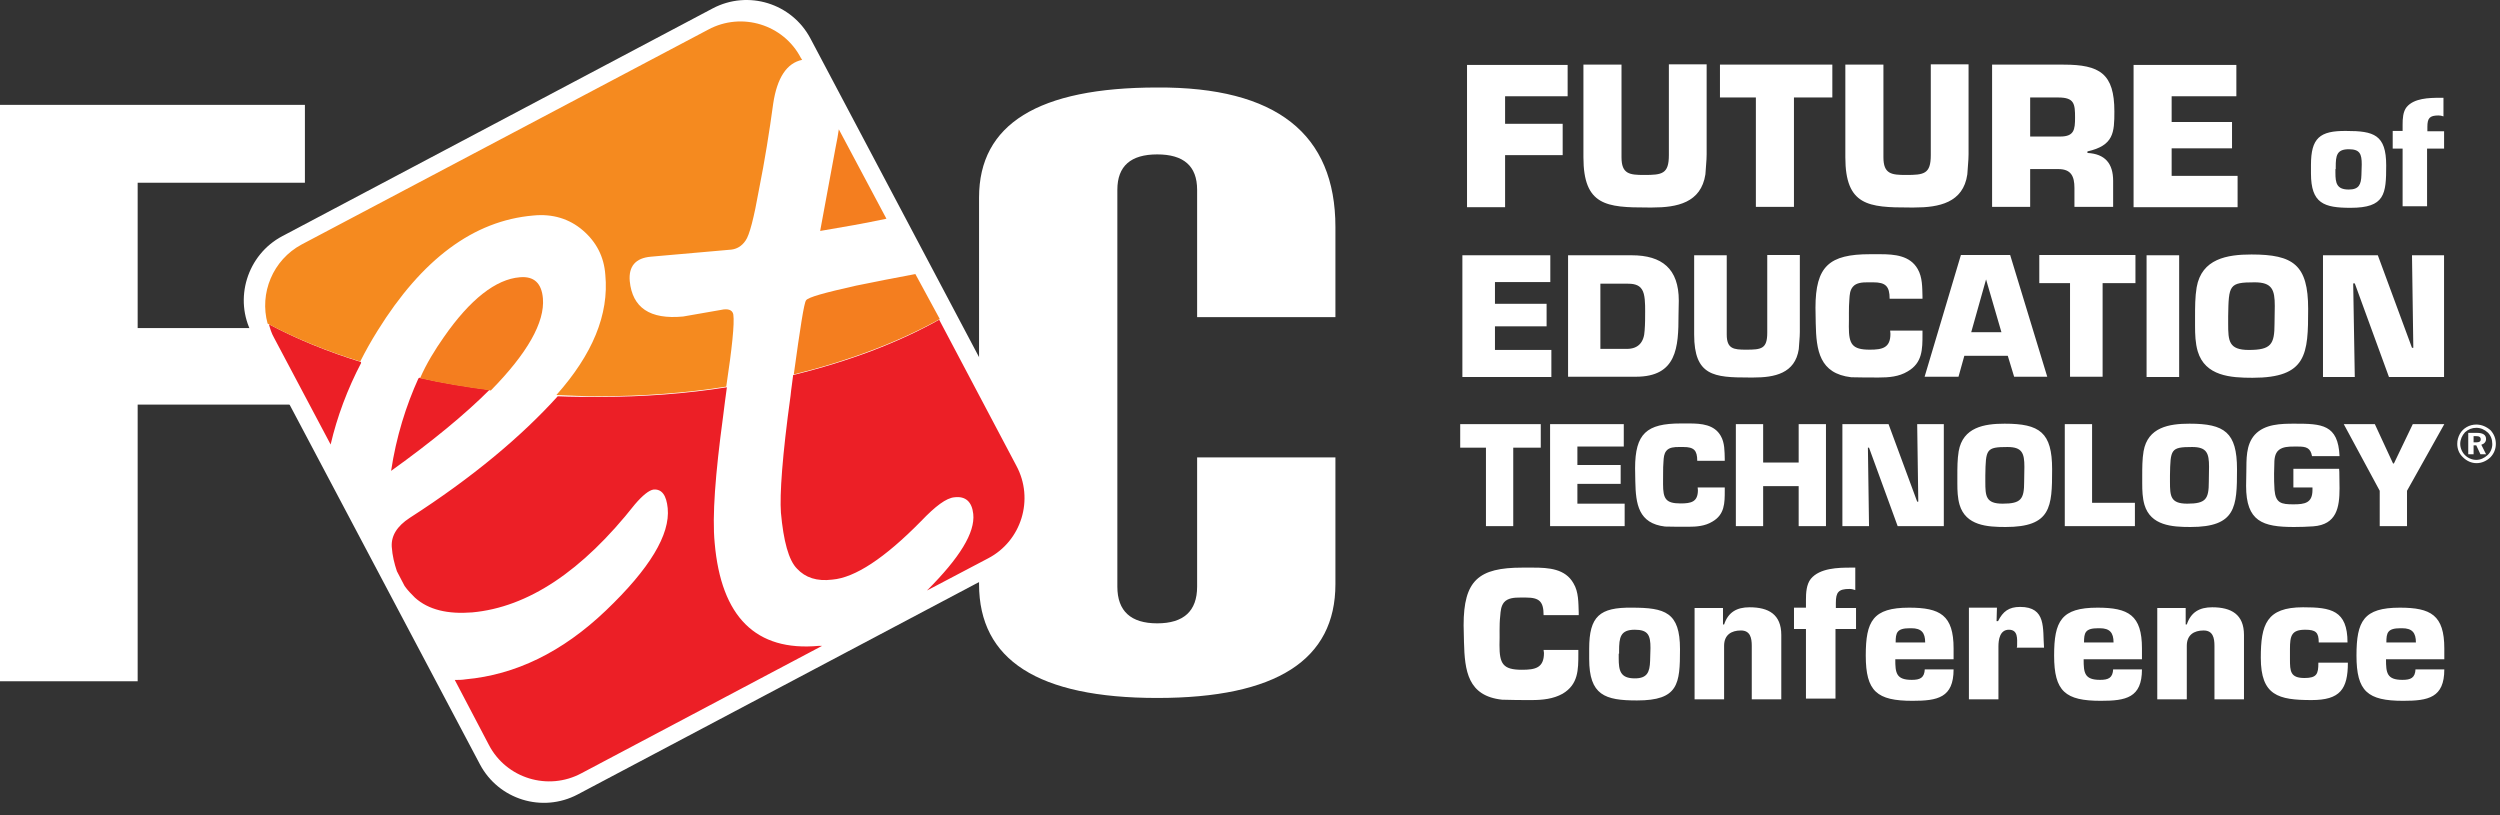 <svg width="184" height="60" viewBox="0 0 184 60" fill="none" xmlns="http://www.w3.org/2000/svg">
<rect x="0" y="0" width="184" height="60" fill="#333333" stroke="none"/>
<path d="M110.775 7.084H115.378V4.78H107.973V15.25H110.775V11.418H115.013V9.114H110.775V7.084ZM122.829 4.757V11.418C122.829 12.809 122.328 12.877 121.006 12.877C119.935 12.877 119.343 12.809 119.343 11.577V4.757H116.54V11.577C116.54 15.136 118.249 15.272 121.257 15.272H121.621C123.422 15.272 125.199 14.93 125.518 12.832C125.541 12.33 125.609 11.851 125.609 11.349V4.734H122.829V4.757ZM132.057 7.175H134.86V4.757H126.589V7.175H129.232V15.227H132.035V7.175H132.057ZM142.106 4.757V11.418C142.106 12.809 141.605 12.877 140.283 12.877C139.212 12.877 138.62 12.809 138.62 11.577V4.757H135.817V11.577C135.817 15.136 137.526 15.272 140.534 15.272H140.898C142.698 15.272 144.498 14.93 144.795 12.832C144.817 12.33 144.886 11.851 144.886 11.349V4.734H142.106V4.757ZM146.618 15.227H149.42V12.444H151.494C152.428 12.444 152.679 12.969 152.679 13.835V15.227H155.527V13.311C155.527 12.034 154.934 11.326 153.636 11.258V11.144C155.572 10.71 155.618 9.752 155.618 8.201C155.618 5.419 154.547 4.757 151.881 4.757H146.618V15.227ZM149.42 10.072V7.175H151.494C152.679 7.175 152.724 7.654 152.724 8.658C152.724 9.547 152.656 10.049 151.63 10.049H149.42V10.072ZM159.833 7.084H164.596V4.78H157.031V15.25H164.687V12.946H159.833V10.916H164.277V8.977H159.833V7.084ZM170.087 12.148V12.763C170.087 14.976 171.044 15.295 173.004 15.295C175.533 15.295 175.624 14.292 175.624 12.17C175.624 9.912 174.713 9.638 172.685 9.638C170.725 9.616 170.087 10.163 170.087 12.148ZM171.91 12.444V12.284C171.91 11.463 171.978 10.984 172.867 10.984C173.687 10.984 173.824 11.326 173.824 12.102C173.824 12.353 173.801 12.627 173.801 12.877C173.778 13.585 173.619 13.95 172.867 13.95C171.978 13.95 171.887 13.47 171.887 12.718V12.444H171.91ZM179.908 9.661H178.655V9.342C178.655 8.703 178.814 8.498 179.475 8.498C179.612 8.498 179.703 8.521 179.839 8.566V7.198H179.566C178.791 7.198 177.675 7.221 177.128 7.882C176.854 8.224 176.832 8.749 176.832 9.159V9.638H176.103V10.939H176.832V15.181H178.632V10.939H179.885V9.661H179.908Z" fill="white"/>
<path d="M110.029 20.76H114.103V18.788H107.631V27.746H114.181V25.756H110.029V24.019H113.83V22.36H110.029V20.76ZM115.39 27.727H120.401C123.422 27.727 123.539 25.561 123.539 23.18L123.559 22.126C123.559 19.784 122.331 18.788 120.089 18.788H115.41V27.727H115.39ZM117.788 25.678V20.877H119.738C120.147 20.877 120.615 20.916 120.849 21.306C121.083 21.657 121.083 22.38 121.083 22.906C121.083 23.375 121.083 23.863 121.044 24.331C121.005 25.17 120.595 25.678 119.738 25.678H117.788ZM130.07 18.788V24.487C130.07 25.678 129.641 25.736 128.511 25.736C127.594 25.736 127.088 25.678 127.088 24.624V18.788H124.69V24.624C124.69 27.668 126.152 27.785 128.725 27.785H129.057C130.597 27.785 132.117 27.493 132.39 25.697C132.41 25.268 132.468 24.858 132.468 24.429V18.769H130.07V18.788ZM139.116 24.351C139.116 24.409 139.136 24.507 139.136 24.565C139.136 25.6 138.551 25.736 137.615 25.736C136.309 25.736 136.075 25.326 136.075 24.038C136.095 23.375 136.056 22.692 136.114 22.028C136.134 21.696 136.153 21.365 136.367 21.111C136.621 20.799 137.089 20.779 137.459 20.779H137.869C138.785 20.779 139.077 21.072 139.077 21.989H141.495V21.814C141.475 21.15 141.495 20.408 141.144 19.803C140.579 18.808 139.448 18.71 138.376 18.71H137.635C134.632 18.71 133.619 19.589 133.619 22.653L133.638 23.804C133.677 25.795 133.911 27.493 136.25 27.766C136.913 27.785 137.596 27.785 138.278 27.785C139.019 27.785 139.76 27.727 140.403 27.337C141.495 26.712 141.495 25.697 141.495 24.604V24.331H139.116V24.351ZM147.772 26.185L148.24 27.727H150.677L147.948 18.769H144.322L141.651 27.727H144.146L144.575 26.185H147.772ZM147.305 24.448H145.082L146.174 20.564L147.305 24.448ZM154.752 20.838H157.169V18.769H150.092V20.838H152.354V27.727H154.752V20.838ZM160.386 18.788H157.988V27.746H160.386V18.788ZM161.556 23.316V23.98C161.556 24.604 161.575 25.248 161.751 25.853C162.297 27.688 164.188 27.805 165.786 27.805C169.803 27.805 169.88 26.049 169.88 22.731C169.88 19.491 168.789 18.73 165.708 18.73C163.915 18.73 162.043 19.042 161.673 21.15C161.556 21.852 161.556 22.614 161.556 23.316ZM163.993 23.277C164.032 20.974 164.051 20.779 165.942 20.779C167.229 20.779 167.424 21.326 167.424 22.516C167.424 22.945 167.405 23.394 167.405 23.824C167.405 25.346 167.151 25.756 165.513 25.756C164.032 25.756 163.993 25.092 163.993 23.824V23.277ZM179.901 18.788H177.523L177.62 25.6H177.523L175.008 18.788H170.972V27.746H173.312L173.195 20.857H173.312L175.827 27.746H179.882V18.788H179.901Z" fill="white"/>
<path d="M111.375 32.949H113.4V31.216H107.471V32.949H109.366V38.721H111.375V32.949ZM116.096 32.867H119.51V31.216H114.086V38.721H119.575V37.07H116.096V35.614H119.281V34.225H116.096V32.867ZM124.949 35.892C124.949 35.942 124.966 36.023 124.966 36.072C124.966 36.939 124.476 37.053 123.691 37.053C122.597 37.053 122.401 36.71 122.401 35.631C122.417 35.075 122.385 34.503 122.434 33.947C122.45 33.685 122.466 33.391 122.646 33.178C122.858 32.916 123.25 32.9 123.561 32.9H123.904C124.672 32.9 124.917 33.145 124.917 33.914H126.942V33.767C126.926 33.211 126.942 32.589 126.648 32.083C126.174 31.248 125.227 31.167 124.329 31.167H123.708C121.192 31.167 120.343 31.903 120.343 34.47L120.359 35.435C120.392 37.103 120.588 38.525 122.548 38.754C123.103 38.77 123.675 38.77 124.247 38.77C124.868 38.77 125.488 38.721 126.027 38.394C126.942 37.871 126.942 37.021 126.942 36.105V35.876H124.949V35.892ZM134.391 31.216H132.382V34.045H129.768V31.216H127.759V38.721H129.768V35.778H132.382V38.721H134.391V31.216ZM143.098 31.216H141.105L141.186 36.923H141.105L138.997 31.216H135.6V38.721H137.56L137.478 32.949H137.56L139.667 38.721H143.065V31.216H143.098ZM144.061 35.026V35.582C144.061 36.105 144.078 36.645 144.225 37.152C144.682 38.689 146.267 38.787 147.606 38.787C150.971 38.787 151.036 37.315 151.036 34.535C151.036 31.821 150.122 31.183 147.541 31.183C146.038 31.183 144.47 31.445 144.159 33.211C144.061 33.799 144.061 34.421 144.061 35.026ZM146.12 34.993C146.152 33.064 146.169 32.9 147.753 32.9C148.831 32.9 148.995 33.358 148.995 34.355C148.995 34.715 148.978 35.091 148.978 35.451C148.978 36.727 148.766 37.07 147.394 37.07C146.152 37.07 146.12 36.514 146.12 35.451V34.993ZM153.977 31.216H151.968V38.721H157.129V37.005H153.977V31.216ZM157.668 35.026V35.582C157.668 36.105 157.685 36.645 157.832 37.152C158.289 38.689 159.874 38.787 161.213 38.787C164.578 38.787 164.644 37.315 164.644 34.535C164.644 31.821 163.729 31.183 161.148 31.183C159.645 31.183 158.077 31.445 157.767 33.211C157.668 33.799 157.668 34.421 157.668 35.026ZM159.71 34.993C159.743 33.064 159.759 32.9 161.344 32.9C162.422 32.9 162.585 33.358 162.585 34.355C162.585 34.715 162.569 35.091 162.569 35.451C162.569 36.727 162.357 37.07 160.985 37.07C159.743 37.07 159.71 36.514 159.71 35.451V34.993ZM168.793 34.486V35.876H170.198V36.056C170.198 37.021 169.642 37.119 168.793 37.119C167.911 37.119 167.486 37.037 167.404 36.056C167.372 35.647 167.372 35.238 167.372 34.846C167.372 34.65 167.388 34.437 167.388 34.241C167.388 33.832 167.404 33.374 167.731 33.113C168.025 32.884 168.433 32.867 168.809 32.867H169.152C169.74 32.867 170.051 32.965 170.165 33.571H172.19C172.092 31.232 170.867 31.183 168.891 31.183C167.878 31.183 166.685 31.199 165.95 32.001C165.281 32.753 165.346 33.816 165.33 34.731C165.33 35.075 165.313 35.418 165.313 35.762C165.313 38.378 166.522 38.787 168.842 38.787C169.332 38.787 169.789 38.77 170.263 38.738C171.978 38.607 172.19 37.348 172.19 35.942L172.174 34.731L172.158 34.503H168.793V34.486ZM179.901 31.216H177.581L176.193 34.11H176.127L174.788 31.216H172.501L175.147 36.121V38.721H177.156V36.121L179.901 31.216Z" fill="white"/>
<path d="M113.608 47.835C113.608 47.918 113.636 48.001 113.636 48.056C113.636 49.157 113.003 49.295 112.013 49.295C110.61 49.295 110.362 48.854 110.362 47.477C110.39 46.761 110.335 46.045 110.417 45.33C110.445 44.971 110.472 44.614 110.692 44.338C110.968 44.008 111.463 43.98 111.875 43.98H112.315C113.306 43.98 113.608 44.283 113.608 45.274H116.194V45.082C116.166 44.366 116.194 43.567 115.809 42.934C115.204 41.86 113.993 41.777 112.838 41.777H112.04C108.822 41.777 107.722 42.714 107.722 46.018L107.749 47.257C107.804 49.377 108.024 51.222 110.555 51.498C111.27 51.525 112.013 51.525 112.728 51.525C113.526 51.525 114.323 51.443 115.011 51.057C116.166 50.369 116.166 49.295 116.166 48.111V47.835H113.608ZM116.964 47.753V48.496C116.964 51.167 118.119 51.553 120.485 51.553C123.538 51.553 123.648 50.341 123.648 47.78C123.648 45.054 122.548 44.724 120.1 44.724C117.734 44.696 116.964 45.357 116.964 47.753ZM119.165 48.111V47.918C119.165 46.927 119.247 46.348 120.32 46.348C121.31 46.348 121.475 46.761 121.475 47.698C121.475 48.001 121.448 48.331 121.448 48.634C121.42 49.487 121.228 49.928 120.32 49.928C119.247 49.928 119.137 49.35 119.137 48.441V48.111H119.165ZM124.721 44.751V51.47H126.894V47.532C126.894 46.734 127.417 46.403 128.132 46.403C128.82 46.403 128.93 46.954 128.93 47.532V51.47H131.103V46.734C131.103 45.219 130.168 44.696 128.765 44.696C127.83 44.696 127.197 45.054 126.894 45.963H126.812V44.751H124.721ZM136.632 44.751H135.119V44.366C135.119 43.595 135.312 43.347 136.109 43.347C136.274 43.347 136.384 43.374 136.549 43.429V41.777H136.219C135.284 41.777 133.936 41.805 133.276 42.603C132.946 43.017 132.918 43.65 132.918 44.145V44.724H132.038V46.293H132.918V51.415H135.092V46.293H136.604V44.751H136.632ZM141.666 49.24C141.638 49.901 141.308 50.038 140.703 50.038C139.548 50.038 139.493 49.515 139.493 48.524H143.784V47.725C143.784 45.274 142.794 44.724 140.51 44.724C137.842 44.724 137.32 45.715 137.32 48.248C137.32 50.892 138.145 51.58 140.758 51.58C142.601 51.58 143.784 51.36 143.784 49.267H141.666V49.24ZM141.693 47.285H139.52C139.52 46.569 139.603 46.238 140.566 46.238H140.676C141.418 46.238 141.693 46.569 141.693 47.285ZM144.912 44.751V51.47H147.085V47.587C147.085 47.064 147.195 46.348 147.855 46.348C148.543 46.348 148.46 47.037 148.46 47.505C148.46 47.56 148.46 47.615 148.433 47.67H150.441C150.331 46.266 150.633 44.669 148.68 44.669C147.855 44.669 147.415 44.999 147.057 45.715H146.947L146.975 44.724H144.912V44.751ZM155.53 49.24C155.502 49.901 155.172 50.038 154.567 50.038C153.411 50.038 153.356 49.515 153.356 48.524H157.648V47.725C157.648 45.274 156.657 44.724 154.374 44.724C151.706 44.724 151.183 45.715 151.183 48.248C151.183 50.892 152.009 51.58 154.622 51.58C156.465 51.58 157.648 51.36 157.648 49.267H155.53V49.24ZM155.557 47.285H153.384C153.384 46.569 153.466 46.238 154.429 46.238H154.539C155.282 46.238 155.557 46.569 155.557 47.285ZM158.775 44.751V51.47H160.948V47.532C160.948 46.734 161.471 46.403 162.186 46.403C162.874 46.403 162.984 46.954 162.984 47.532V51.47H165.157V46.734C165.157 45.219 164.222 44.696 162.819 44.696C161.884 44.696 161.251 45.054 160.948 45.963H160.866V44.751H158.775ZM170.631 48.799C170.631 49.598 170.521 49.901 169.613 49.901C168.568 49.901 168.541 49.405 168.541 48.524V47.78C168.541 46.789 168.651 46.348 169.668 46.348C170.439 46.348 170.659 46.541 170.659 47.285H172.777C172.777 44.916 171.566 44.696 169.503 44.696C166.808 44.696 166.395 45.963 166.395 48.413C166.395 51.195 167.688 51.525 170.136 51.525C172.227 51.525 172.804 50.727 172.804 48.772H170.631V48.799ZM177.783 49.24C177.756 49.901 177.425 50.038 176.82 50.038C175.665 50.038 175.61 49.515 175.61 48.524H179.901V47.725C179.901 45.274 178.911 44.724 176.628 44.724C173.959 44.724 173.437 45.715 173.437 48.248C173.437 50.892 174.262 51.58 176.875 51.58C178.718 51.58 179.901 51.36 179.901 49.267H177.783V49.24ZM177.811 47.285H175.637C175.637 46.569 175.72 46.238 176.683 46.238H176.793C177.535 46.238 177.811 46.569 177.811 47.285Z" fill="white"/>
<path d="M22.441 13.447H10.132V24.147H22.157V29.781H10.132V50.139H0V7.719H22.441V13.447ZM98.287 16.714V23.342H88.108V13.968C88.108 12.216 87.113 11.364 85.172 11.364C83.231 11.364 82.237 12.216 82.237 13.968V43.179C82.237 44.979 83.231 45.878 85.172 45.878C87.113 45.878 88.108 44.979 88.108 43.179V33.663H98.287V42.99C98.287 48.577 93.931 51.37 85.172 51.37C76.413 51.37 72.058 48.577 72.058 42.99V14.536C72.058 9.139 76.413 6.44 85.172 6.44C93.931 6.393 98.287 9.849 98.287 16.714Z" fill="white"/>
<path d="M20.784 17.377L52.457 0.617C55.061 -0.756 58.28 0.238 59.653 2.842L76.413 34.516C77.786 37.12 76.792 40.339 74.188 41.712L42.515 58.472C39.911 59.845 36.691 58.85 35.318 56.246L18.558 24.573C17.186 22.017 18.18 18.75 20.784 17.377Z" fill="white"/>
<path d="M20.169 24.857C19.979 24.526 19.885 24.194 19.79 23.863C21.826 24.952 24.146 25.899 26.608 26.656C25.566 28.645 24.808 30.68 24.335 32.716L20.169 24.857ZM41.048 29.166C38.396 32.101 34.798 35.131 30.158 38.114C29.212 38.729 28.785 39.439 28.833 40.244C28.88 40.907 29.022 41.475 29.212 42.043L29.78 43.132C30.016 43.463 30.253 43.7 30.537 43.984C31.531 44.884 32.952 45.215 34.751 45.073C38.87 44.694 42.847 42.043 46.729 37.119C47.297 36.456 47.77 36.078 48.102 36.03C48.717 35.983 49.049 36.456 49.143 37.403C49.333 39.344 47.818 41.854 44.598 44.931C41.379 48.008 37.923 49.666 34.277 49.997C33.993 50.044 33.757 50.044 33.472 50.044L35.982 54.826C37.26 57.288 40.337 58.235 42.799 56.909L60.506 47.535H60.269C55.63 47.961 53.073 45.404 52.6 39.96C52.41 37.971 52.647 34.894 53.215 30.68C53.31 29.923 53.404 29.166 53.499 28.503C50.516 28.976 47.344 29.213 44.078 29.213C43.083 29.213 42.042 29.213 41.048 29.166ZM28.785 34.657C31.816 32.48 34.23 30.491 36.029 28.692C34.23 28.455 32.478 28.171 30.821 27.793C29.874 29.876 29.164 32.148 28.785 34.657ZM69.123 23.532C66.093 25.236 62.447 26.609 58.376 27.603C58.328 28.076 58.233 28.597 58.186 29.118C57.571 33.569 57.381 36.409 57.476 37.735C57.665 39.818 58.044 41.238 58.66 41.854C59.275 42.517 60.127 42.801 61.264 42.659C62.921 42.517 65.098 41.096 67.797 38.35C68.839 37.261 69.644 36.646 70.259 36.599C71.064 36.504 71.537 36.93 71.632 37.829C71.774 39.202 70.638 41.049 68.223 43.463L72.721 41.096C75.183 39.818 76.13 36.74 74.804 34.279L69.123 23.532Z" fill="#EC1F26"/>
<path d="M39.863 15.909H39.816C39.627 15.909 39.484 15.909 39.295 15.957C34.892 16.335 31.105 19.176 27.838 24.431C27.364 25.189 26.938 25.946 26.56 26.704C27.933 27.13 29.353 27.509 30.82 27.84C31.341 26.799 31.91 25.757 32.572 24.81C34.561 22.017 36.407 20.549 38.159 20.407H38.396C39.295 20.407 39.769 20.928 39.863 22.017C40.005 23.769 38.727 26.041 35.981 28.74C37.591 28.929 39.248 29.071 40.952 29.166C43.367 26.467 44.55 23.816 44.55 21.117V21.07C44.55 20.833 44.55 20.549 44.503 20.312C44.408 18.987 43.84 17.898 42.846 17.046C42.089 16.288 41.094 15.909 39.863 15.909Z" fill="white"/>
<path d="M67.371 20.17C65.856 20.454 64.388 20.738 63.015 21.022C60.695 21.543 59.464 21.875 59.322 22.111C59.18 22.301 58.896 24.1 58.423 27.556C62.447 26.562 66.093 25.189 69.17 23.484L67.371 20.17Z" fill="#F47E1F"/>
<path d="M61.737 9.518C61.69 9.897 61.595 10.37 61.501 10.844L60.364 16.998C62.069 16.714 63.678 16.43 65.241 16.099L61.737 9.518Z" fill="#F47E1F"/>
<path d="M53.973 23.153C53.925 22.869 53.689 22.727 53.263 22.774L50.28 23.295C47.818 23.532 46.54 22.632 46.35 20.691C46.256 19.602 46.776 18.987 47.913 18.892L53.831 18.371C54.209 18.324 54.588 18.134 54.872 17.708C55.156 17.329 55.488 16.051 55.867 13.921C56.293 11.79 56.624 9.707 56.908 7.624C57.192 5.73 57.902 4.641 59.039 4.405L58.944 4.263C57.666 1.801 54.588 0.854 52.126 2.179L22.205 17.992C20.074 19.129 19.08 21.59 19.696 23.816C21.731 24.905 24.051 25.852 26.513 26.609C26.892 25.852 27.318 25.094 27.791 24.337C31.058 19.081 34.846 16.241 39.249 15.862C40.669 15.72 41.9 16.099 42.894 16.951C43.888 17.803 44.457 18.892 44.551 20.218C44.835 23.153 43.604 26.088 40.953 29.071C41.947 29.118 42.989 29.166 44.031 29.166C47.297 29.166 50.469 28.929 53.452 28.455C53.878 25.615 54.067 23.816 53.973 23.153Z" fill="#F58A1F"/>
<path d="M39.959 21.969C39.864 20.833 39.296 20.312 38.254 20.407C36.503 20.549 34.609 22.017 32.668 24.81C32.005 25.757 31.39 26.751 30.916 27.84C32.573 28.219 34.325 28.503 36.124 28.739C38.822 25.994 40.101 23.721 39.959 21.969Z" fill="#F47E1F"/>
<path d="M182.056 32.099H182.231C182.471 32.099 182.581 32.165 182.581 32.34C182.581 32.493 182.471 32.558 182.253 32.558H182.056V32.099ZM181.663 31.859V33.432H182.056V32.777H182.253L182.559 33.432H182.974L182.624 32.733C182.843 32.667 182.974 32.514 182.974 32.318C182.974 32.012 182.756 31.859 182.297 31.859H181.663ZM182.253 31.487C182.581 31.487 182.865 31.619 183.105 31.837C183.324 32.056 183.433 32.34 183.433 32.689C183.433 32.995 183.302 33.301 183.083 33.498C182.843 33.716 182.559 33.847 182.253 33.847C181.947 33.847 181.641 33.716 181.423 33.498C181.204 33.279 181.073 32.973 181.073 32.667C181.073 32.361 181.204 32.056 181.423 31.815C181.663 31.597 181.947 31.487 182.253 31.487ZM182.253 31.247C181.75 31.247 181.292 31.509 181.051 31.924C180.92 32.165 180.854 32.405 180.854 32.667C180.854 33.039 180.986 33.389 181.27 33.651C181.554 33.935 181.903 34.088 182.275 34.088C182.646 34.088 182.996 33.935 183.28 33.672C183.542 33.41 183.695 33.061 183.695 32.667C183.695 32.296 183.564 31.946 183.302 31.662C182.996 31.4 182.646 31.247 182.253 31.247Z" fill="white"/>
</svg>
